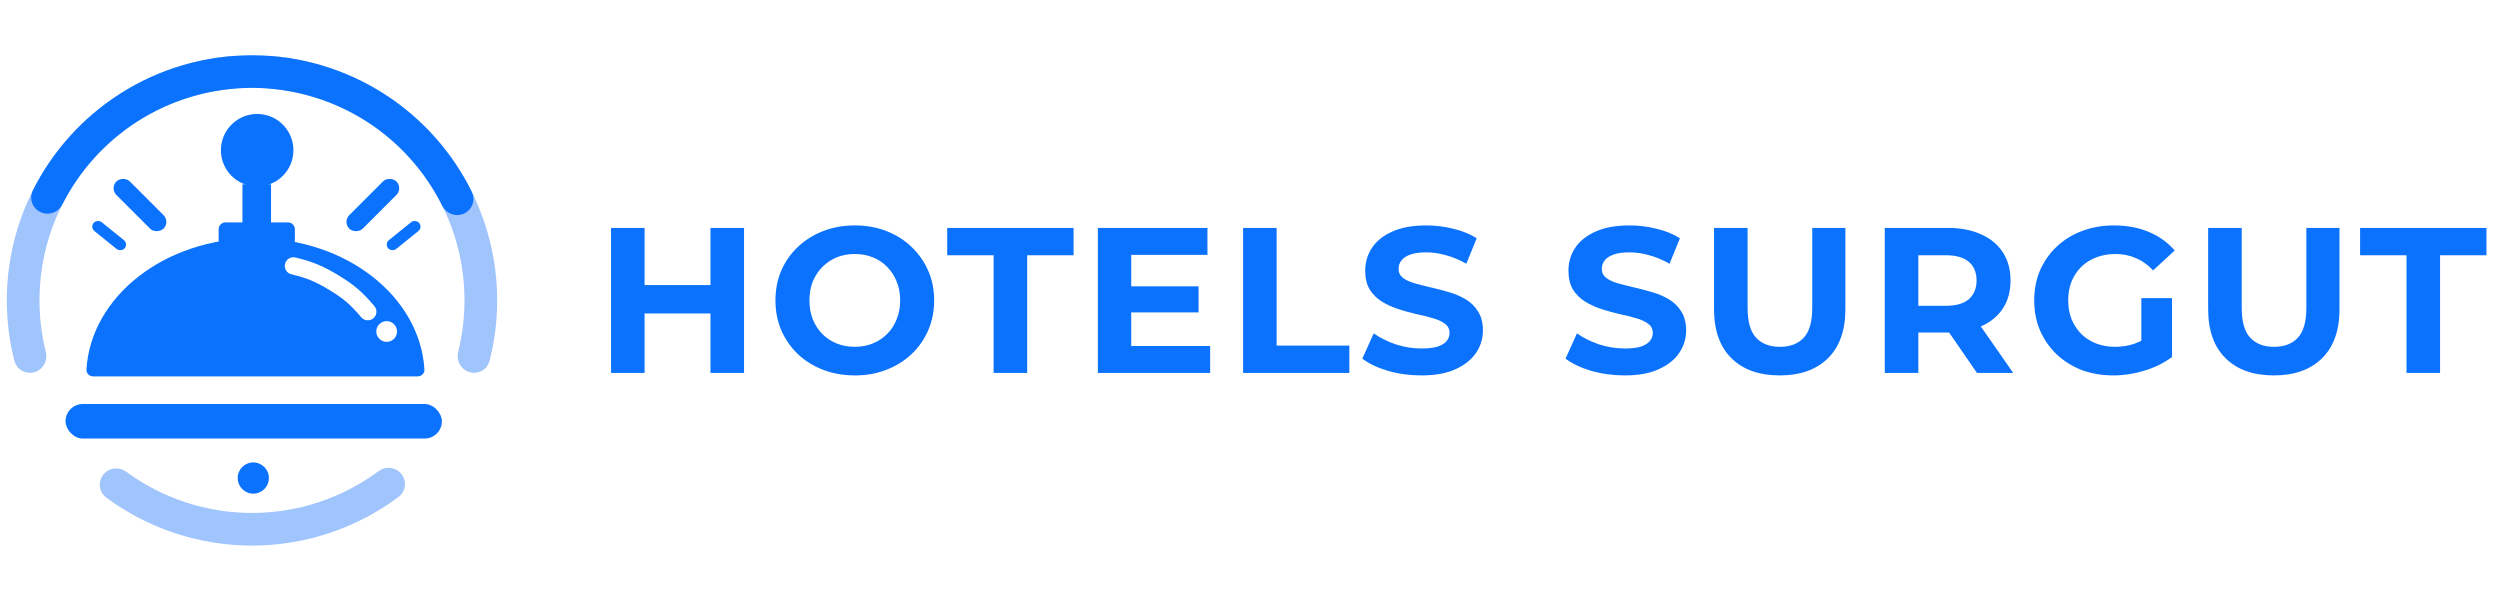 <?xml version="1.0" encoding="UTF-8"?> <svg xmlns="http://www.w3.org/2000/svg" width="724" height="174" viewBox="0 0 724 174" fill="none"><g clip-path="url(#clip0_198_2)"><path fill-rule="evenodd" clip-rule="evenodd" d="M122.914 107.001C122.981 108.103 122.091 109 120.986 109H73.975H26.963C25.858 109 24.968 108.103 25.035 107.001C26.311 85.838 47.734 69 73.975 69C100.215 69 121.638 85.838 122.914 107.001ZM114.975 96C114.975 97.657 113.631 99 111.975 99C110.318 99 108.975 97.657 108.975 96C108.975 94.343 110.318 93 111.975 93C113.631 93 114.975 94.343 114.975 96ZM85.552 74.567C84.208 74.249 82.861 75.079 82.542 76.423C82.223 77.766 83.054 79.114 84.397 79.433C88.743 80.463 91.407 81.563 95.387 83.981C99.501 86.481 101.355 88.064 104.619 91.886C105.516 92.936 107.094 93.059 108.144 92.163C109.194 91.266 109.318 89.688 108.421 88.638C104.825 84.428 102.568 82.493 97.983 79.708C93.573 77.029 90.424 75.724 85.552 74.567Z" fill="#0B72FD"></path><path d="M63.315 66.4C63.315 65.296 64.21 64.4 65.314 64.4H83.394C84.499 64.4 85.394 65.296 85.394 66.4V72.68H63.315V66.4Z" fill="#0B72FD"></path><rect x="70.214" y="75.44" width="22.08" height="8.28" transform="rotate(-90 70.214 75.44)" fill="#0B72FD"></rect><circle cx="74.475" cy="43.5" r="10.5" fill="#0B72FD"></circle><rect x="99.194" y="64.261" width="19.32" height="5.52" rx="2.76" transform="rotate(-45 99.194 64.261)" fill="#0B72FD"></rect><rect x="111.331" y="70.579" width="11.612" height="3.318" rx="1.659" transform="rotate(-38.849 111.331 70.579)" fill="#0B72FD"></rect><rect width="19.32" height="5.52" rx="2.76" transform="matrix(-0.707 -0.707 -0.707 0.707 49.315 64.261)" fill="#0B72FD"></rect><rect width="11.612" height="3.318" rx="1.659" transform="matrix(-0.779 -0.627 -0.627 0.779 37.179 70.579)" fill="#0B72FD"></rect><circle cx="73.355" cy="138.44" r="4.52" fill="#0B72FD"></circle><mask id="path-11-inside-1_198_2" fill="white"><path d="M75.432 20.771C75.488 19.267 76.753 18.087 78.254 18.202C87.819 18.936 97.137 21.658 105.607 26.204C114.879 31.181 122.889 38.212 129.026 46.76C135.162 55.308 139.263 65.147 141.013 75.523C142.612 85.002 142.211 94.701 139.848 103.999C139.477 105.457 137.954 106.279 136.511 105.851V105.851C135.068 105.423 134.252 103.907 134.617 102.447C136.747 93.948 137.099 85.089 135.638 76.43C134.026 66.873 130.25 57.812 124.598 49.939C118.946 42.067 111.568 35.591 103.029 31.007C95.291 26.854 86.786 24.354 78.052 23.654C76.551 23.534 75.376 22.275 75.432 20.771V20.771Z"></path></mask><path d="M75.432 20.771C75.488 19.267 76.753 18.087 78.254 18.202C87.819 18.936 97.137 21.658 105.607 26.204C114.879 31.181 122.889 38.212 129.026 46.76C135.162 55.308 139.263 65.147 141.013 75.523C142.612 85.002 142.211 94.701 139.848 103.999C139.477 105.457 137.954 106.279 136.511 105.851V105.851C135.068 105.423 134.252 103.907 134.617 102.447C136.747 93.948 137.099 85.089 135.638 76.43C134.026 66.873 130.25 57.812 124.598 49.939C118.946 42.067 111.568 35.591 103.029 31.007C95.291 26.854 86.786 24.354 78.052 23.654C76.551 23.534 75.376 22.275 75.432 20.771V20.771Z" fill="#0B72FD" stroke="#0B72FD" stroke-width="6" mask="url(#path-11-inside-1_198_2)"></path><path d="M75.433 20.771C75.488 19.267 76.754 18.087 78.254 18.202C87.82 18.936 97.137 21.658 105.608 26.204C114.879 31.181 122.89 38.212 129.026 46.76C135.163 55.308 139.263 65.147 141.014 75.523C142.613 85.002 142.212 94.701 139.848 103.999C139.477 105.457 137.955 106.279 136.512 105.851V105.851C135.069 105.423 134.252 103.907 134.618 102.447C136.748 93.948 137.099 85.089 135.639 76.43C134.026 66.873 130.25 57.812 124.598 49.939C118.946 42.067 111.569 35.591 103.03 31.007C95.292 26.854 86.786 24.354 78.052 23.654C76.552 23.534 75.377 22.275 75.433 20.771V20.771Z" fill="#A0C4FC" stroke="#A0C4FC" stroke-width="4"></path><path d="M9.442 105.865C7.999 106.294 6.476 105.473 6.105 104.014C3.739 94.717 3.336 85.018 4.933 75.538C6.681 65.162 10.779 55.323 16.914 46.773C23.049 38.224 31.058 31.191 40.328 26.212C48.797 21.663 58.114 18.94 67.679 18.204C69.18 18.088 70.445 19.267 70.502 20.772V20.772C70.558 22.276 69.383 23.535 67.883 23.655C59.149 24.357 50.644 26.859 42.907 31.014C34.369 35.6 26.993 42.077 21.343 49.951C15.693 57.825 11.918 66.887 10.308 76.444C8.85 85.104 9.203 93.962 11.335 102.461C11.701 103.921 10.885 105.437 9.442 105.865V105.865Z" fill="#A0C4FC" stroke="#A0C4FC" stroke-width="4"></path><path d="M12.609 59.644C11.238 59.022 10.625 57.404 11.3 56.059C16.842 45.013 25.257 35.642 35.683 28.945C46.874 21.756 59.905 17.956 73.206 18C86.507 18.045 99.511 21.933 110.654 29.197C121.035 35.964 129.387 45.391 134.854 56.474C135.52 57.824 134.897 59.438 133.521 60.05V60.05C132.146 60.662 130.54 60.041 129.87 58.693C124.833 48.569 117.178 39.956 107.677 33.763C97.415 27.074 85.438 23.493 73.187 23.451C60.937 23.41 48.936 26.911 38.629 33.531C29.087 39.66 21.374 48.221 16.269 58.311C15.59 59.654 13.98 60.265 12.609 59.644V59.644Z" fill="#0B72FD" stroke="#0B72FD" stroke-width="4"></path><path d="M114.683 138.505C115.63 139.675 115.452 141.396 114.246 142.296C102.385 151.149 87.968 155.969 73.119 156C58.27 156.031 43.833 151.272 31.935 142.469C30.725 141.573 30.541 139.853 31.483 138.679V138.679C32.425 137.505 34.137 137.323 35.35 138.214C46.275 146.24 59.504 150.577 73.108 150.549C86.712 150.52 99.922 146.128 110.813 138.056C112.022 137.16 113.735 137.335 114.683 138.505V138.505Z" fill="#A0C4FC" stroke="#A0C4FC" stroke-width="4"></path><rect x="18.975" y="117" width="109" height="10" rx="5" fill="#0B72FD"></rect><path d="M205.755 66H215.475V108H205.755V66ZM186.675 108H176.955V66H186.675V108ZM206.475 90.78H185.955V82.56H206.475V90.78ZM247.612 108.72C244.292 108.72 241.212 108.18 238.372 107.1C235.572 106.02 233.132 104.5 231.052 102.54C229.012 100.58 227.412 98.28 226.252 95.64C225.132 93 224.572 90.12 224.572 87C224.572 83.88 225.132 81 226.252 78.36C227.412 75.72 229.032 73.42 231.112 71.46C233.192 69.5 235.632 67.98 238.432 66.9C241.232 65.82 244.272 65.28 247.552 65.28C250.872 65.28 253.912 65.82 256.672 66.9C259.472 67.98 261.892 69.5 263.932 71.46C266.012 73.42 267.632 75.72 268.792 78.36C269.952 80.96 270.532 83.84 270.532 87C270.532 90.12 269.952 93.02 268.792 95.7C267.632 98.34 266.012 100.64 263.932 102.6C261.892 104.52 259.472 106.02 256.672 107.1C253.912 108.18 250.892 108.72 247.612 108.72ZM247.552 100.44C249.432 100.44 251.152 100.12 252.712 99.48C254.312 98.84 255.712 97.92 256.912 96.72C258.112 95.52 259.032 94.1 259.672 92.46C260.352 90.82 260.692 89 260.692 87C260.692 85 260.352 83.18 259.672 81.54C259.032 79.9 258.112 78.48 256.912 77.28C255.752 76.08 254.372 75.16 252.772 74.52C251.172 73.88 249.432 73.56 247.552 73.56C245.672 73.56 243.932 73.88 242.332 74.52C240.772 75.16 239.392 76.08 238.192 77.28C236.992 78.48 236.052 79.9 235.372 81.54C234.732 83.18 234.412 85 234.412 87C234.412 88.96 234.732 90.78 235.372 92.46C236.052 94.1 236.972 95.52 238.132 96.72C239.332 97.92 240.732 98.84 242.332 99.48C243.932 100.12 245.672 100.44 247.552 100.44ZM287.751 108V73.92H274.311V66H310.911V73.92H297.471V108H287.751ZM326.881 82.92H347.101V90.48H326.881V82.92ZM327.601 100.2H350.461V108H317.941V66H349.681V73.8H327.601V100.2ZM359.994 108V66H369.714V100.08H390.774V108H359.994ZM411.63 108.72C408.27 108.72 405.05 108.28 401.97 107.4C398.89 106.48 396.41 105.3 394.53 103.86L397.83 96.54C399.63 97.82 401.75 98.88 404.19 99.72C406.67 100.52 409.17 100.92 411.69 100.92C413.61 100.92 415.15 100.74 416.31 100.38C417.51 99.98 418.39 99.44 418.95 98.76C419.51 98.08 419.79 97.3 419.79 96.42C419.79 95.3 419.35 94.42 418.47 93.78C417.59 93.1 416.43 92.56 414.99 92.16C413.55 91.72 411.95 91.32 410.19 90.96C408.47 90.56 406.73 90.08 404.97 89.52C403.25 88.96 401.67 88.24 400.23 87.36C398.79 86.48 397.61 85.32 396.69 83.88C395.81 82.44 395.37 80.6 395.37 78.36C395.37 75.96 396.01 73.78 397.29 71.82C398.61 69.82 400.57 68.24 403.17 67.08C405.81 65.88 409.11 65.28 413.07 65.28C415.71 65.28 418.31 65.6 420.87 66.24C423.43 66.84 425.69 67.76 427.65 69L424.65 76.38C422.69 75.26 420.73 74.44 418.77 73.92C416.81 73.36 414.89 73.08 413.01 73.08C411.13 73.08 409.59 73.3 408.39 73.74C407.19 74.18 406.33 74.76 405.81 75.48C405.29 76.16 405.03 76.96 405.03 77.88C405.03 78.96 405.47 79.84 406.35 80.52C407.23 81.16 408.39 81.68 409.83 82.08C411.27 82.48 412.85 82.88 414.57 83.28C416.33 83.68 418.07 84.14 419.79 84.66C421.55 85.18 423.15 85.88 424.59 86.76C426.03 87.64 427.19 88.8 428.07 90.24C428.99 91.68 429.45 93.5 429.45 95.7C429.45 98.06 428.79 100.22 427.47 102.18C426.15 104.14 424.17 105.72 421.53 106.92C418.93 108.12 415.63 108.72 411.63 108.72ZM470.484 108.72C467.124 108.72 463.904 108.28 460.824 107.4C457.744 106.48 455.264 105.3 453.384 103.86L456.684 96.54C458.484 97.82 460.604 98.88 463.044 99.72C465.524 100.52 468.024 100.92 470.544 100.92C472.464 100.92 474.004 100.74 475.164 100.38C476.364 99.98 477.244 99.44 477.804 98.76C478.364 98.08 478.644 97.3 478.644 96.42C478.644 95.3 478.204 94.42 477.324 93.78C476.444 93.1 475.284 92.56 473.844 92.16C472.404 91.72 470.804 91.32 469.044 90.96C467.324 90.56 465.584 90.08 463.824 89.52C462.104 88.96 460.524 88.24 459.084 87.36C457.644 86.48 456.464 85.32 455.544 83.88C454.664 82.44 454.224 80.6 454.224 78.36C454.224 75.96 454.864 73.78 456.144 71.82C457.464 69.82 459.424 68.24 462.024 67.08C464.664 65.88 467.964 65.28 471.924 65.28C474.564 65.28 477.164 65.6 479.724 66.24C482.284 66.84 484.544 67.76 486.504 69L483.504 76.38C481.544 75.26 479.584 74.44 477.624 73.92C475.664 73.36 473.744 73.08 471.864 73.08C469.984 73.08 468.444 73.3 467.244 73.74C466.044 74.18 465.184 74.76 464.664 75.48C464.144 76.16 463.884 76.96 463.884 77.88C463.884 78.96 464.324 79.84 465.204 80.52C466.084 81.16 467.244 81.68 468.684 82.08C470.124 82.48 471.704 82.88 473.424 83.28C475.184 83.68 476.924 84.14 478.644 84.66C480.404 85.18 482.004 85.88 483.444 86.76C484.884 87.64 486.044 88.8 486.924 90.24C487.844 91.68 488.304 93.5 488.304 95.7C488.304 98.06 487.644 100.22 486.324 102.18C485.004 104.14 483.024 105.72 480.384 106.92C477.784 108.12 474.484 108.72 470.484 108.72ZM515.405 108.72C509.445 108.72 504.785 107.06 501.425 103.74C498.065 100.42 496.385 95.68 496.385 89.52V66H506.105V89.16C506.105 93.16 506.925 96.04 508.565 97.8C510.205 99.56 512.505 100.44 515.465 100.44C518.425 100.44 520.725 99.56 522.365 97.8C524.005 96.04 524.825 93.16 524.825 89.16V66H534.425V89.52C534.425 95.68 532.745 100.42 529.385 103.74C526.025 107.06 521.365 108.72 515.405 108.72ZM545.83 108V66H564.01C567.77 66 571.01 66.62 573.73 67.86C576.45 69.06 578.55 70.8 580.03 73.08C581.51 75.36 582.25 78.08 582.25 81.24C582.25 84.36 581.51 87.06 580.03 89.34C578.55 91.58 576.45 93.3 573.73 94.5C571.01 95.7 567.77 96.3 564.01 96.3H551.23L555.55 92.04V108H545.83ZM572.53 108L562.03 92.76H572.41L583.03 108H572.53ZM555.55 93.12L551.23 88.56H563.47C566.47 88.56 568.71 87.92 570.19 86.64C571.67 85.32 572.41 83.52 572.41 81.24C572.41 78.92 571.67 77.12 570.19 75.84C568.71 74.56 566.47 73.92 563.47 73.92H551.23L555.55 69.3V93.12ZM612.031 108.72C608.711 108.72 605.651 108.2 602.851 107.16C600.091 106.08 597.671 104.56 595.591 102.6C593.551 100.64 591.951 98.34 590.791 95.7C589.671 93.06 589.111 90.16 589.111 87C589.111 83.84 589.671 80.94 590.791 78.3C591.951 75.66 593.571 73.36 595.651 71.4C597.731 69.44 600.171 67.94 602.971 66.9C605.771 65.82 608.851 65.28 612.211 65.28C615.931 65.28 619.271 65.9 622.231 67.14C625.231 68.38 627.751 70.18 629.791 72.54L623.551 78.3C622.031 76.7 620.371 75.52 618.571 74.76C616.771 73.96 614.811 73.56 612.691 73.56C610.651 73.56 608.791 73.88 607.111 74.52C605.431 75.16 603.971 76.08 602.731 77.28C601.531 78.48 600.591 79.9 599.911 81.54C599.271 83.18 598.951 85 598.951 87C598.951 88.96 599.271 90.76 599.911 92.4C600.591 94.04 601.531 95.48 602.731 96.72C603.971 97.92 605.411 98.84 607.051 99.48C608.731 100.12 610.571 100.44 612.571 100.44C614.491 100.44 616.351 100.14 618.151 99.54C619.991 98.9 621.771 97.84 623.491 96.36L629.011 103.38C626.731 105.1 624.071 106.42 621.031 107.34C618.031 108.26 615.031 108.72 612.031 108.72ZM620.131 102.12V86.34H629.011V103.38L620.131 102.12ZM658.501 108.72C652.541 108.72 647.881 107.06 644.521 103.74C641.161 100.42 639.481 95.68 639.481 89.52V66H649.201V89.16C649.201 93.16 650.021 96.04 651.661 97.8C653.301 99.56 655.601 100.44 658.561 100.44C661.521 100.44 663.821 99.56 665.461 97.8C667.101 96.04 667.921 93.16 667.921 89.16V66H677.521V89.52C677.521 95.68 675.841 100.42 672.481 103.74C669.121 107.06 664.461 108.72 658.501 108.72ZM696.923 108V73.92H683.483V66H720.083V73.92H706.643V108H696.923Z" fill="#0B72FD"></path></g><defs><clipPath id="clip0_198_2"><rect width="724" height="174" rx="15" fill="white"></rect></clipPath></defs></svg> 